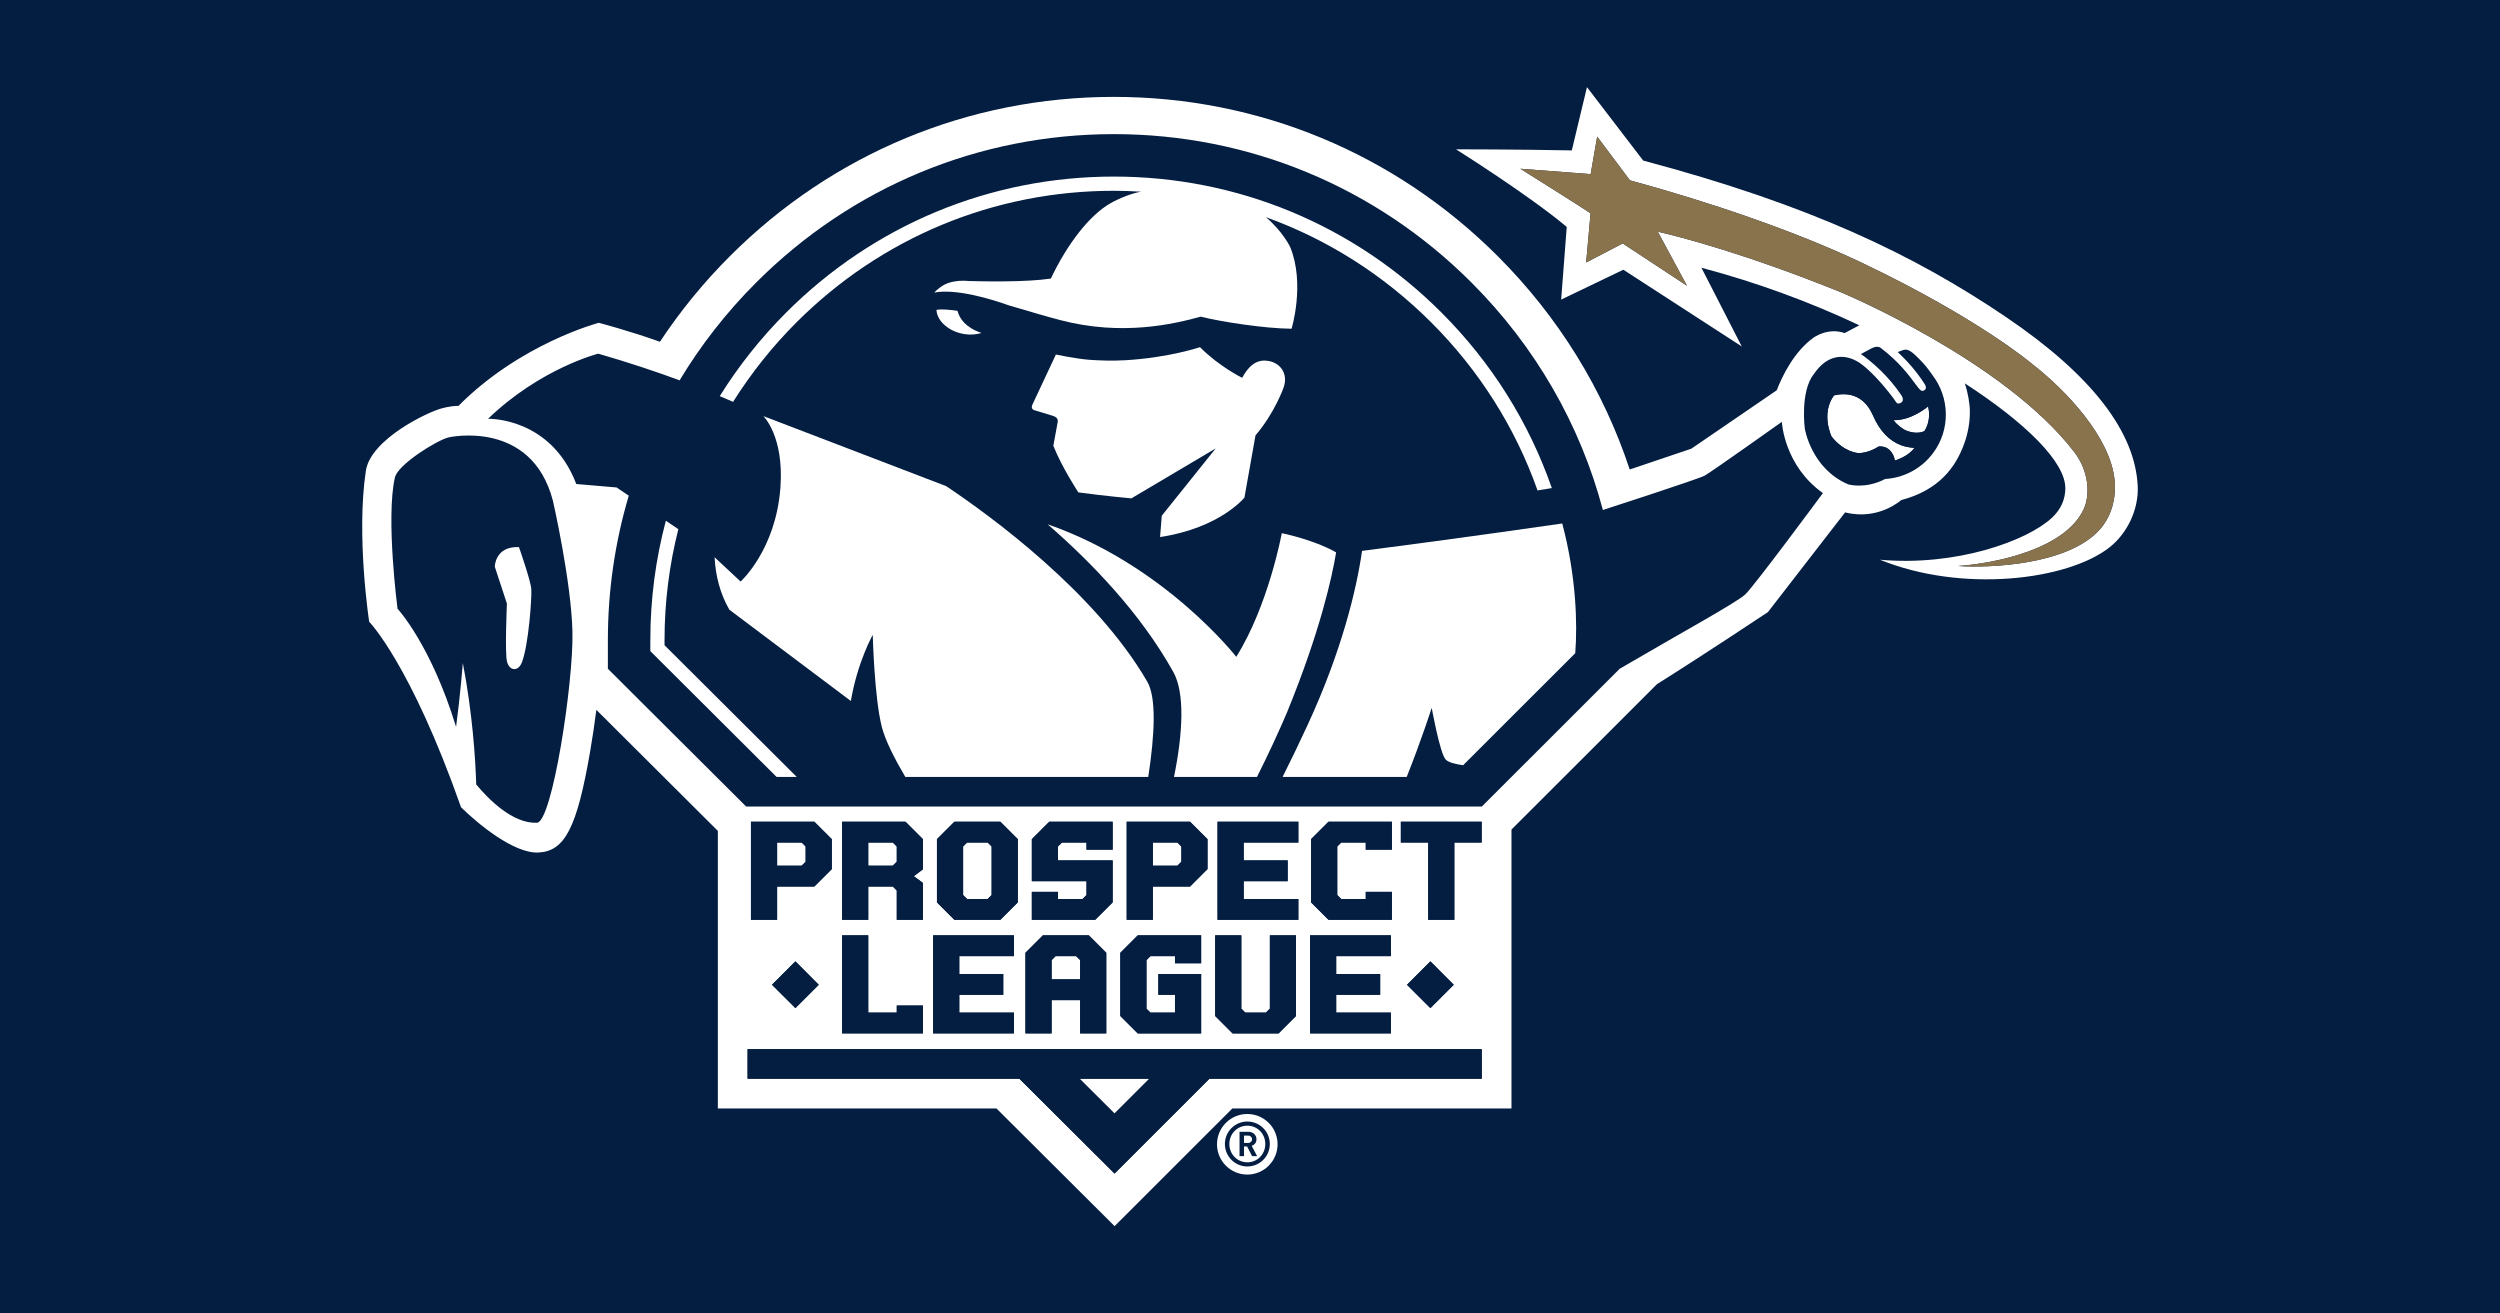 <?xml version="1.0" encoding="UTF-8"?>
<!-- Generator: Adobe Illustrator 27.1.1, SVG Export Plug-In . SVG Version: 6.00 Build 0)  -->
<svg xmlns="http://www.w3.org/2000/svg" xmlns:xlink="http://www.w3.org/1999/xlink" version="1.1" id="Layer_1" x="0px" y="0px" viewBox="0 0 1205 633" style="enable-background:new 0 0 1205 633;" xml:space="preserve">
<style type="text/css">
	.st0{fill:#041E42;}
	.st1{fill:none;}
	.st2{fill:#FFFFFF;}
	.st3{fill:#89734C;}
</style>
<rect class="st0" width="1205" height="633"></rect>
<g>
	<g>
		<path class="st1" d="M902.316,180.001c-2.65-2.609-4.251-3.82-4.251-3.82c-0.498-0.409-1.044-0.81-1.617-1.196    c0.654,0.45,1.26,0.919,1.81,1.404C898.258,176.388,899.766,177.502,902.316,180.001z"></path>
		<path class="st1" d="M883.247,172.717c-2.676,0.939-5.389,2.859-7.956,6.196C877.882,175.594,880.592,173.67,883.247,172.717z"></path>
		<path class="st1" d="M914.144,194.119c-0.402-0.423-0.768-1.155-1.454-2.074c-1.567-2.097-3.066-3.964-4.461-5.623    c1.366,1.624,2.827,3.461,4.372,5.525C913.313,192.899,913.697,193.68,914.144,194.119z"></path>
		<path class="st1" d="M896.973,170.647c1.166-0.66,3.311-1.782,4.887-2.63C900.28,168.848,898.139,169.988,896.973,170.647z"></path>
		<path class="st2" d="M902.811,200.302c-4.874-11.23-13.835-10.93-18.853-9.713c-0.025,0.034-0.025,0.032-0.04,0.06    c-6.362,8.861-1.132,19.647-1.132,19.716c5.883,7.597,12.81,8.015,12.81,8.015c5.129,0.14,9.875-3.16,9.875-3.16    c4.811-0.442,7.298,3.3,7.851,6.76c0,0,6.426-1.823,9.423-6.099c-2.051-0.122-4.578-0.578-6.442-1.286    C910.509,212.402,905.971,207.597,902.811,200.302z"></path>
		<path class="st2" d="M929.291,195.912c0,0-7.79,6.799-16.635,6.608c1.497,2.099,4.375,4.339,6.238,5.054    c3.482,1.342,6.383,1.268,8.688,0.224c2.462-3.76,2.66-8.573,1.746-11.897C929.313,195.905,929.301,195.909,929.291,195.912z"></path>
		<path class="st0" d="M858.855,203.329c0,0-34.071,24.219-37.179,25.916c-3.1,1.698-49.085,16.573-49.085,16.573    c-10.882-41.071-32.457-78.764-63.37-109.669c-46.096-46.11-107.323-71.504-172.348-71.504    c-65.049,0-126.261,25.394-172.368,71.508c-14.373,14.368-26.73,30.207-36.928,47.167c-11.06-4.086-24.199-8.513-39.218-12.854    c0,0-27.72,6.962-53.128,31.391c0,0,30.163-0.967,42.547,31.438l19.411,1.655l5.878,3.969    c-6.626,22.313-10.072,45.696-10.072,69.596v13.83l66.654,66.408h354.593l66.483-66.437c30.597-17.881,56.195-31.809,60.51-35.822    c4.312-4.024,37.413-48.824,37.413-48.824C859.819,224.328,858.855,203.329,858.855,203.329z M378.974,150.612    c42.25-42.245,98.323-65.507,157.898-65.507c59.553,0,115.631,23.262,157.888,65.507c24.291,24.296,42.293,53.173,53.223,84.638    c-2.114,0.36-4.418,0.738-6.883,1.129c-10.631-30.07-27.928-57.661-51.185-80.923c-22.96-22.944-50.12-40.11-79.726-50.773    c8.356,7.134,11.713,14.445,11.713,14.445c7.23,17.767,0.633,39.317,0.633,39.317c-12.971-0.09-34.174-3.394-43.763-5.817    c-13.234,3.633-38.008,9.433-67.607,1.686c-7.69-2.015-14.014-3.941-19.112-5.435c-2.002-0.589-3.818-1.124-5.533-1.614    c-9.075-3.234-25.46-8.18-36.22-6.268c1.602-1.582,3.915-3.693,7.072-4.69c3.102-0.98,6.34-1.19,9.932-0.849    c6.821,0.197,27.323,0.61,39.21-1.189c8.001-16.861,18.692-30.564,28.697-36.281c4.44-2.538,10.584-4.916,14.811-5.593    c-4.369-0.26-8.748-0.439-13.148-0.439c-57.75,0-112.101,22.552-153.049,63.499c-11.713,11.719-21.861,24.557-30.473,38.23    c-1.958-0.857-4.092-1.777-6.419-2.755C355.927,176.484,366.64,162.957,378.974,150.612z M545.318,240.213    c0,0-12.042-1.063-25.556-2.879c0,0-7.853-11.899-12.055-22.457c0,0,0.871-4.846,1.855-10.106c0.291-1.572,0.923-3.24-1.736-4.221    l-9.009-2.76c0,0-2.331-0.415-1.166-2.833c0.167-0.343,9.37-20.054,10.895-23.231c0.252-0.523,0.398-0.831,0.398-0.831    c0.061,0.012,2.369,0.487,5.423,1.036c3.315,0.594,7.522,1.267,10.744,1.501c5.42,0.397,11.505,0.532,17.203,0.21    c20.994-1.194,36.085-6.306,36.085-6.306c9.25,9.348,20.327,14.776,20.327,14.776c2.792-5.177,5.809-7.652,9.21-8.196    c1.149-0.184,2.344-0.146,3.581,0.079c5.682,1.043,9.438,6.165,7.236,12.64c0,0-4.195,12.214-13.608,23.233l-5.323,29.95    c0,0-11.638,14.645-40.671,19.042l0.825-10.279l26.005-32.451L545.318,240.213z M473.079,160.505    c-10.06,2.996-21.247-3.323-21.722-11.11c2.276-0.597,7.24,0.009,10.156,0.423C462.494,153.587,465.324,157.822,473.079,160.505z     M374.327,374.492l-59.858-59.645l-1.01-0.999v-1.422v-3.911c0-19.682,2.559-38.975,7.477-57.519l6.028,4.07    c-4.384,17.266-6.659,35.185-6.659,53.449V311l63.733,63.492H374.327z M553.452,374.492H436.361    c-5.183-8.795-9.657-17.598-11.328-24.128c-3.621-14.114-4.368-44.368-4.368-44.368s-7.352,13.046-10.555,31.882l-58.563-43.995    c-4.426-7.689-6.657-16.279-7.115-25.282l12.544,11.703c0,0,16.986-15.26,19.189-45.348c1.814-24.768-8.237-34.4-8.237-34.4    l88.146,33.773c21.426,14.347,71.892,51.112,96.905,94.228C557.467,336.289,556.576,354.208,553.452,374.492z M565.869,374.492    c4.372-21.452,5.22-40.595-0.302-50.544c-15.902-28.586-39.914-53.28-60.614-71.246c56.392,19.555,90.929,63.887,90.929,63.887    c15.592-24.877,21.938-59.602,21.938-59.602s14.912,2.922,26.196,9.252c-1.988,12.012-7.747,38.175-23.613,76.973    c-4.029,9.53-8.914,20.03-14.544,31.28H565.869z M759.27,314.837L705.22,368.84c-3.649-0.507-7.277-1.378-8.5-2.86    c-2.77-3.347-6.632-24.794-6.632-24.794s-4.887,15.279-12.052,33.306h-59.827c4.385-8.726,8.382-17.106,12-24.921    c16.409-35.446,23.644-65.345,26.304-84.04c46.851-6.014,96.488-13.211,96.488-13.211    C759.74,277.656,760.382,300.751,759.27,314.837z"></path>
		<path class="st0" d="M266.502,241.328c-10.346-39.552-50.246-30.52-50.246-30.52c-5.87,1.448-24.496,13.148-25.902,19.312    c-4.463,19.47,1.259,63.289,1.259,63.289s16.02,17.123,28.217,56.946c2.06-15.337,3.262-30.767,3.262-30.767    c4.699,24.487,6.072,46.344,6.448,58.529c5.833,7.006,17.53,18.957,29.275,18.46c7.323-0.312,17.669-67.532,17.106-92.021    C275.353,280.066,266.502,241.328,266.502,241.328z M251.542,319.285c-1.704,4.38-5.835,4.307-7.128-0.244    c-1.16-4.096-0.076-28.085-0.076-28.085l-5.847-17.809c0,0,0.047-9.926,11.645-9.453c0,0,5.691,16.155,5.961,20.333    C256.359,288.206,254.795,310.916,251.542,319.285z"></path>
		<path class="st2" d="M320.306,308.515c0-18.264,2.275-36.182,6.659-53.449l-6.028-4.07c-4.918,18.544-7.477,37.836-7.477,57.519    v3.911v1.422l1.01,0.999l59.858,59.645h9.712L320.306,311V308.515z"></path>
		<path class="st2" d="M644.016,266.239c-11.284-6.33-26.196-9.252-26.196-9.252s-6.346,34.725-21.938,59.602    c0,0-34.537-44.333-90.929-63.887c20.699,17.966,44.712,42.66,60.614,71.246c5.522,9.949,4.673,29.092,0.302,50.544h39.991    c5.63-11.25,10.514-21.75,14.544-31.28C636.27,304.414,642.028,278.251,644.016,266.239z"></path>
		<path class="st2" d="M456.075,234.328l-88.146-33.773c0,0,10.05,9.632,8.237,34.4c-2.203,30.088-19.189,45.348-19.189,45.348    l-12.544-11.703c0.457,9.002,2.689,17.593,7.115,25.282l58.563,43.995c3.203-18.836,10.555-31.882,10.555-31.882    s0.747,30.254,4.368,44.368c1.671,6.529,6.145,15.333,11.328,24.128h117.091c3.124-20.283,4.015-38.203-0.471-45.936    C527.968,285.44,477.502,248.675,456.075,234.328z"></path>
		<path class="st2" d="M656.513,265.53c-2.66,18.695-9.895,48.594-26.304,84.04c-3.618,7.815-7.615,16.195-12,24.921h59.827    c7.165-18.027,12.052-33.306,12.052-33.306s3.863,21.448,6.632,24.794c1.223,1.481,4.851,2.353,8.5,2.86l54.049-54.003    c1.112-14.086,0.47-37.181-6.268-62.518C753.002,252.319,703.364,259.516,656.513,265.53z"></path>
		<polygon class="st2" points="537.197,536.749 539.612,534.333 553.997,519.959 537.236,519.959 520.343,519.959 534.771,534.333       "></polygon>
		<path class="st2" d="M383.823,155.456c40.948-40.947,95.299-63.499,153.049-63.499c4.401,0,8.779,0.179,13.148,0.439    c-4.227,0.677-10.371,3.055-14.811,5.593c-10.005,5.717-20.696,19.42-28.697,36.281c-11.886,1.799-32.389,1.386-39.21,1.189    c-3.592-0.341-6.83-0.132-9.932,0.849c-3.158,0.998-5.471,3.108-7.072,4.69c10.76-1.912,27.146,3.033,36.22,6.268    c1.715,0.491,3.531,1.025,5.533,1.614c5.099,1.494,11.422,3.42,19.112,5.435c29.6,7.746,54.373,1.947,67.607-1.686    c9.589,2.422,30.791,5.727,43.763,5.817c0,0,6.597-21.55-0.633-39.317c0,0-3.357-7.31-11.713-14.445    c29.605,10.663,56.766,27.829,79.726,50.773c23.257,23.262,40.554,50.853,51.185,80.923c2.465-0.391,4.769-0.769,6.883-1.129    c-10.93-31.465-28.932-60.342-53.223-84.638c-42.257-42.245-98.334-65.507-157.888-65.507    c-59.575,0-115.648,23.262-157.898,65.507c-12.335,12.345-23.048,25.873-32.043,40.318c2.327,0.978,4.461,1.899,6.419,2.755    C361.962,180.012,372.111,167.175,383.823,155.456z"></path>
		<path class="st2" d="M250.136,263.693c-11.598-0.473-11.645,9.453-11.645,9.453l5.847,17.809c0,0-1.084,23.989,0.076,28.085    c1.293,4.551,5.424,4.624,7.128,0.244c3.253-8.369,4.817-31.078,4.555-35.258C255.827,279.849,250.136,263.693,250.136,263.693z"></path>
		<path class="st2" d="M559.152,258.858c29.033-4.397,40.671-19.042,40.671-19.042l5.323-29.95    c9.413-11.018,13.608-23.233,13.608-23.233c2.202-6.475-1.554-11.597-7.236-12.64c-1.237-0.225-2.431-0.263-3.581-0.079    c-3.401,0.544-6.418,3.019-9.21,8.196c0,0-11.077-5.428-20.327-14.776c0,0-15.091,5.113-36.085,6.306    c-5.698,0.323-11.784,0.188-17.203-0.21c-3.222-0.234-7.428-0.907-10.744-1.501c-3.054-0.549-5.362-1.023-5.423-1.036    c0,0-0.146,0.308-0.398,0.831c-1.525,3.177-10.728,22.888-10.895,23.231c-1.165,2.418,1.166,2.833,1.166,2.833l9.009,2.76    c2.659,0.981,2.027,2.649,1.736,4.221c-0.984,5.26-1.855,10.106-1.855,10.106c4.202,10.558,12.055,22.457,12.055,22.457    c13.514,1.816,25.556,2.879,25.556,2.879l40.664-24.085l-26.005,32.451L559.152,258.858z"></path>
		<path class="st2" d="M451.356,149.395c0.475,7.787,11.663,14.106,21.722,11.11c-7.755-2.683-10.584-6.917-11.566-10.687    C458.597,149.404,453.632,148.798,451.356,149.395z"></path>
		<path class="st0" d="M931.331,180.615c-2.018-2.877-3.823-5.181-6.593-7.904c-2.451-2.409-4.751-4.763-7.154-4.077    c-0.584,0.166-1.736,0.598-2.873,1.042c4.36,4.111,9.108,9.327,12.948,15.401c0.348,0.55,1.361,2.164-0.233,3.078    c-0.144,0.084-0.276,0.144-0.405,0.188c-0.238,0.077-0.461,0.087-0.697,0.023c-0.009-0.009-0.019-0.015-0.037-0.015    c-0.621-0.191-1.303-0.909-2.392-2.382c-4.153-5.647-8.836-11.759-17.26-18.18c-0.07-0.033-0.183-0.118-0.321-0.216    c-0.068-0.035-0.134-0.082-0.211-0.12c-0.703-0.357-1.96-0.633-4.245,0.565c-1.576,0.848-3.721,1.97-4.887,2.63    c5.606,4.005,13.209,10.533,19.524,19.922c0.36,0.535,1.572,2.804-0.484,3.686c-0.96,0.409-1.44,0.311-1.868-0.137    c-0.447-0.438-0.83-1.219-1.542-2.171c-1.545-2.065-3.006-3.901-4.372-5.525c-0.459-0.538-0.904-1.056-1.341-1.554    c-1.734-1.977-3.276-3.587-4.573-4.867c-2.55-2.498-4.058-3.612-4.058-3.612c-0.551-0.485-1.157-0.954-1.81-1.404    c-0.154-0.103-0.297-0.211-0.456-0.311c-0.077-0.049-0.157-0.093-0.236-0.142c-3.062-1.894-6.948-3.139-11.011-2.246    c-0.321,0.074-0.648,0.181-0.969,0.277c-0.182,0.054-0.35,0.097-0.528,0.155c-2.656,0.953-5.365,2.878-7.956,6.196    c-0.233,0.321-0.459,0.642-0.664,0.936c-0.126,0.164-0.269,0.309-0.398,0.474c-6.643,8.523-4.323,26.218-4.323,26.218    s3.036,19.322,20.948,26.934c0,0,8.193,2.436,17.801-2.6c8.811-0.548,17.335-4.796,23.031-12.42    c8.616-11.494,8.053-26.977-0.351-37.788L931.331,180.615z M913.323,221.98c-0.553-3.46-3.04-7.202-7.851-6.76    c0,0-4.746,3.3-9.875,3.16c0,0-6.928-0.418-12.81-8.015c0-0.07-5.23-10.855,1.132-19.716c0.015-0.028,0.015-0.026,0.04-0.06    c5.018-1.217,13.978-1.518,18.853,9.713c3.16,7.295,7.698,12.1,13.493,14.292c1.864,0.708,4.391,1.165,6.442,1.286    C919.749,220.157,913.323,221.98,913.323,221.98z M927.581,207.798c-2.304,1.045-5.205,1.118-8.688-0.224    c-1.863-0.715-4.741-2.955-6.238-5.054c8.845,0.191,16.635-6.608,16.635-6.608c0.01-0.002,0.022-0.007,0.037-0.011    C930.242,199.225,930.044,204.037,927.581,207.798z"></path>
		<path class="st2" d="M1030.381,234.389c-1.176-26.138-22.051-53.534-63.517-81.595c-44.542-30.139-94.416-53.998-174.843-75.402    L764.919,42l-7.308,30.497c-26.59-0.528-55.825-0.528-55.825-0.528s34.875,21.874,53.384,37.401l-2.69,35.034l29.976-14.399    l57.076,36.988l-19.452-37.948c26.214,6.961,51.711,16.24,76.115,27.737c-3.621,1.885-7.069,3.761-7.069,3.761    c-8.173-2.845-14.981,2.191-14.981,2.191c-9.389,6.706-15.068,18.468-17.773,25.392c0,0-38.174,26.106-41.168,28.149    c-2.239,0.756-16.828,5.691-29.681,10.021c-12.651-38.308-34.213-73.441-63.617-102.828    c-49.493-49.509-115.212-76.772-185.042-76.772c-69.834,0-135.551,27.263-185.046,76.772    c-12.753,12.744-24.017,26.574-33.736,41.27c-14.254-5.153-29.461-9.144-29.461-9.144s-37.654,9.839-67.64,40.046    c-3.938-0.041-8.169,1.228-8.169,1.228c-6.199,1.537-34.132,14.702-36.46,30.042c-4.749,31.418,1.596,72.783,1.596,72.783    s19.887,20.165,44.275,89.403c7.494,7.416,25.208,22.329,37.199,21.823c12.837-0.541,18.697-11.956,25.048-48.853    c1.057-6.085,2.08-12.946,2.978-19.917l58.559,58.344v133.789h134.298L537.236,591l56.756-56.717h134.542V399.841l70.135-70.086    c21.9-13.717,53.458-34.713,53.458-34.713l37.215-48.075c16.072,4.07,27.041-5.925,27.041-5.925    c18.364-4.838,26.294-15.963,30.369-27.191c1.809-4.98,2.718-10.144,2.718-15.293c0-3.782-0.84-9.061-2.441-13.786    c29.358,19.03,48.694,38.041,48.459,50.745c-0.099,5.227-2.063,9.962-6.468,14.063c-12.058,11.216-46.245,23.487-82.856,20.22    c39.518,16.079,90.217,9.955,110.528-5.899C1025.325,257.16,1030.89,245.556,1030.381,234.389z M258.815,396.576    c-11.745,0.497-23.442-11.454-29.275-18.46c-0.377-12.185-1.749-34.042-6.448-58.529c0,0-1.202,15.43-3.262,30.767    c-12.197-39.824-28.217-56.946-28.217-56.946s-5.722-43.818-1.259-63.289c1.406-6.163,20.033-17.864,25.902-19.312    c0,0,39.9-9.032,50.246,30.52c0,0,8.851,38.738,9.419,63.227C276.484,329.044,266.138,396.265,258.815,396.576z M714.21,519.959    H582.934l-45.72,45.691l-45.863-45.691h-131.02v-14.261H714.21V519.959z M392.513,427.305c0,0-15.928,0-17.947,0    c0,1.964,0,16.04,0,16.04h-12.604V396.08h30.551l8.412,8.4v14.417L392.513,427.305z M394.639,474.663l-11.254,11.25l-11.272-11.25    l11.272-11.28L394.639,474.663z M444.849,425.58v17.765h-12.607c0,0,0-13.253,0-14.135c-0.431-0.424-1.476-1.476-1.905-1.905    c-0.806,0-9.998,0-11.839,0c0,1.964,0,16.04,0,16.04h-12.613V396.08h30.556l8.408,8.4v14.514c0,0-2.971,2.26-4.39,3.347    C441.882,423.388,444.849,425.58,444.849,425.58z M418.498,450.844c0,0,0,35.094,0,37.242c1.819,0,11.917,0,13.745,0    c0-1.383,0-3.434,0-3.434h12.605v13.463h-38.963v-47.27H418.498z M488.728,450.844v10.026c0,0-24.257,0-26.353,0    c0,1.573,0,7.007,0,8.595c2.056,0,21.196,0,21.196,0l-0.003,10.026c0,0-19.137,0-21.193,0c0,1.594,0,7.002,0,8.595    c2.096,0,26.353,0,26.353,0v10.028h-38.963v-47.27H488.728z M451.612,434.94v-30.46l8.408-8.4h22.153l8.403,8.4v30.46    l-8.403,8.405H460.02L451.612,434.94z M521.786,433.318c0.431-0.434,1.469-1.471,1.908-1.905c0-0.702,0-5.15,0-6.685    c-2.097,0-26.351,0-26.351,0V404.48l8.4-8.4h30.555v13.457h-12.604c0,0,0-2.056,0-3.434c-1.846,0-11.04,0-11.837,0    c-0.439,0.428-1.479,1.466-1.914,1.904c0,0.712,0,5.145,0,6.695c2.094,0,26.354,0,26.354,0v20.238l-8.411,8.405h-30.544v-13.457    h12.6c0,0,0,2.041,0,3.43C511.788,433.318,520.98,433.318,521.786,433.318z M502.675,450.844h22.144l8.404,8.403v38.867h-12.604    c0,0,0-14.077,0-16.044c-1.821,0-11.923,0-13.747,0c0,1.968,0,16.044,0,16.044h-12.605v-38.867L502.675,450.844z M548.399,450.844    h30.553V464.3H566.34c0,0,0-2.046,0-3.43c-1.838,0-11.033,0-11.839,0c-0.43,0.419-1.476,1.472-1.909,1.904    c0,0.897,0,22.524,0,23.407c0.433,0.429,1.479,1.476,1.909,1.904c0.806,0,10.001,0,11.839,0c0-1.593,0-7.001,0-8.595    c-1.751,0-8.021,0-8.021,0v-10.026h20.633v28.649h-30.553l-8.406-8.401v-30.466L548.399,450.844z M543.066,443.345V396.08h30.546    l8.405,8.4v14.417l-8.405,8.409c0,0-15.923,0-17.94,0c0,1.964,0,16.04,0,16.04H543.066z M620.655,414.702v10.026    c0,0-19.148,0-21.194,0c0,1.579,0,7.011,0,8.59c2.088,0,26.346,0,26.346,0v10.027h-38.954V396.08h38.954v10.023    c0,0-24.257,0-26.346,0c0,1.583,0,7.006,0,8.599C601.507,414.702,620.655,414.702,620.655,414.702z M598.322,450.844    c0,0,0,34.417,0,35.337c0.429,0.429,1.472,1.476,1.907,1.904c0.828,0,9.102,0,9.931,0c0.432-0.428,1.477-1.476,1.915-1.904    c0-0.92,0-35.337,0-35.337h12.596v38.869l-8.404,8.401h-22.145l-8.402-8.401v-38.869H598.322z M646.46,406.102    c-0.438,0.428-1.479,1.466-1.907,1.904c0,0.887,0,22.515,0,23.406c0.429,0.434,1.469,1.471,1.907,1.905c0.802,0,9.995,0,11.832,0    c0-1.388,0-3.43,0-3.43h12.605v13.457h-30.549l-8.409-8.405v-30.46l8.409-8.4h30.549v13.457h-12.605c0,0,0-2.056,0-3.434    C656.455,406.102,647.261,406.102,646.46,406.102z M670.399,450.844v10.026c0,0-24.256,0-26.353,0c0,1.573,0,7.007,0,8.595    c2.046,0,21.196,0,21.196,0v10.026c0,0-19.15,0-21.196,0c0,1.594,0,7.002,0,8.595c2.097,0,26.353,0,26.353,0v10.028h-38.963    v-47.27H670.399z M688.387,443.345c0,0,0-35.095,0-37.243c-1.914,0-13.179,0-13.179,0V396.08h38.956v10.023c0,0-11.262,0-13.172,0    c0,2.148,0,37.243,0,37.243H688.387z M700.711,474.663l-11.267,11.25l-11.267-11.25l11.267-11.28L700.711,474.663z     M841.234,286.494c-4.314,4.012-29.912,17.941-60.51,35.822l-66.483,66.437H359.649l-66.654-66.408v-13.83    c0-23.901,3.445-47.283,10.072-69.596l-5.878-3.969l-19.411-1.655c-12.384-32.405-42.547-31.438-42.547-31.438    c25.409-24.429,53.128-31.391,53.128-31.391c15.019,4.341,28.158,8.768,39.218,12.854c10.199-16.96,22.555-32.8,36.928-47.167    c46.107-46.114,107.319-71.508,172.368-71.508c65.025,0,126.252,25.394,172.348,71.504c30.914,30.905,52.488,68.598,63.37,109.669    c0,0,45.985-14.875,49.085-16.573c3.108-1.696,37.179-25.916,37.179-25.916s0.964,20.999,19.792,34.341    C878.647,237.67,845.546,282.47,841.234,286.494z M931.686,218.454c-5.696,7.624-14.22,11.872-23.031,12.42    c-9.608,5.036-17.801,2.6-17.801,2.6c-17.912-7.612-20.948-26.934-20.948-26.934s-2.321-17.695,4.323-26.218    c0.129-0.164,0.272-0.309,0.398-0.474c0.205-0.293,0.431-0.614,0.664-0.936c2.567-3.337,5.281-5.257,7.956-6.196    c0.177-0.058,0.346-0.101,0.528-0.155c0.321-0.096,0.648-0.203,0.969-0.277c4.063-0.893,7.949,0.352,11.011,2.246    c0.079,0.049,0.159,0.093,0.236,0.142c0.159,0.101,0.303,0.208,0.456,0.311c0.574,0.386,1.119,0.787,1.617,1.196    c0,0,1.601,1.211,4.251,3.82c1.296,1.28,2.839,2.89,4.573,4.867c0.437,0.498,0.882,1.016,1.341,1.554    c1.395,1.659,2.894,3.526,4.461,5.623c0.686,0.918,1.052,1.651,1.454,2.074c0.429,0.448,0.909,0.546,1.868,0.137    c2.056-0.882,0.845-3.151,0.484-3.686c-6.315-9.389-13.918-15.917-19.524-19.922c1.166-0.66,3.307-1.799,4.887-2.63    c2.285-1.198,3.543-0.922,4.245-0.565c0.077,0.038,0.143,0.085,0.211,0.12c0.138,0.098,0.251,0.183,0.321,0.216    c8.424,6.421,13.107,12.533,17.26,18.18c1.089,1.473,1.771,2.191,2.392,2.382c0.018,0,0.028,0.006,0.037,0.015    c0.236,0.064,0.459,0.054,0.697-0.023c0.129-0.044,0.26-0.104,0.405-0.188c1.594-0.913,0.58-2.527,0.233-3.078    c-3.841-6.075-8.588-11.29-12.948-15.401c1.137-0.444,2.289-0.877,2.873-1.042c2.403-0.687,4.703,1.668,7.154,4.077    c2.77,2.724,4.575,5.027,6.593,7.904l0.004,0.051C939.739,191.477,940.302,206.96,931.686,218.454z M1011.969,255.354    c-15.208,16.85-52.536,18.536-68.215,17.453c18.315-1.245,52.162-8.273,60.74-27.724c2.848-6.455,2.582-17.746-4.746-27.281    c-33.947-44.153-111.986-76.772-112.774-77.089c-45.903-18.514-76.891-26.5-87.917-29.044l14.072,26.069l-30.974-20.402    l-17.635,9.187l2.125-23.704c-3.096-2.244-33.869-21.483-33.869-21.483l33.918,2.586l3.149-18.089l15.788,21.086    c37.701,10.25,79.807,24.473,112.404,40.033c55.353,26.421,80.949,48.059,81.082,48.184c17.17,13.278,38.213,35.922,40.137,56.439    C1020.079,240.419,1017.578,249.16,1011.969,255.354z"></path>
		<path class="st3" d="M979.116,175.137c-0.133-0.125-25.729-21.764-81.082-48.184c-32.597-15.56-74.702-29.784-112.404-40.033    l-15.788-21.086l-3.149,18.089l-33.918-2.586c0,0,30.773,19.239,33.869,21.483l-2.125,23.704l17.635-9.187l30.974,20.402    l-14.072-26.069c11.027,2.544,42.014,10.53,87.917,29.044c0.787,0.317,78.826,32.936,112.774,77.089    c7.328,9.535,7.593,20.826,4.746,27.281c-8.578,19.451-42.425,26.479-60.74,27.724c15.679,1.083,53.008-0.603,68.215-17.453    c5.609-6.194,8.11-14.935,7.284-23.778C1017.329,211.059,996.286,188.415,979.116,175.137z"></path>
		<path class="st0" d="M360.331,519.959h131.02l45.863,45.691l45.72-45.691H714.21v-14.261H360.331V519.959z M537.236,519.959    h16.761l-14.385,14.374l-2.416,2.417l-2.426-2.417l-14.427-14.374H537.236z"></path>
		<path class="st2" d="M569.419,415.369c0-0.784,0-6.573,0-7.362c-0.431-0.439-1.479-1.476-1.909-1.904c-0.8,0-9.992,0-11.838,0    c0,1.715,0,9.462,0,11.166c1.846,0,11.038,0,11.838,0C567.94,416.84,568.988,415.807,569.419,415.369z"></path>
		<path class="st2" d="M520.619,462.774c-0.426-0.432-1.475-1.485-1.908-1.904c-0.831,0-9.108,0-9.933,0    c-0.436,0.419-1.478,1.472-1.906,1.904c0,0.765,0,7.553,0,9.263c1.823,0,11.926,0,13.747,0    C520.619,470.327,520.619,463.539,520.619,462.774z"></path>
		<path class="st2" d="M476.06,406.102c-0.82,0-9.102,0-9.933,0c-0.432,0.428-1.475,1.466-1.911,1.904c0,0.887,0,22.515,0,23.406    c0.436,0.434,1.479,1.471,1.911,1.905c0.831,0,9.113,0,9.933,0c0.433-0.434,1.478-1.471,1.907-1.905c0-0.891,0-22.519,0-23.406    C477.535,407.568,476.493,406.531,476.06,406.102z"></path>
		<path class="st2" d="M430.337,406.102c-0.864,0-11.139,0-11.839,0c0,1.715,0,9.462,0,11.166c1.84,0,11.032,0,11.839,0    c0.428-0.429,1.473-1.462,1.905-1.9c0-0.784,0-6.573,0-7.362C431.81,407.568,430.766,406.531,430.337,406.102z"></path>
		<path class="st2" d="M386.406,406.102c-0.805,0-9.998,0-11.84,0c0,1.715,0,9.462,0,11.166c1.842,0,11.035,0,11.84,0    c0.436-0.429,1.478-1.462,1.909-1.9c0-0.784,0-6.573,0-7.362C387.883,407.568,386.842,406.531,386.406,406.102z"></path>
		<path class="st0" d="M670.896,409.537V396.08h-30.549l-8.409,8.4v30.46l8.409,8.405h30.549v-13.457h-12.605c0,0,0,2.041,0,3.43    c-1.837,0-11.03,0-11.832,0c-0.438-0.434-1.479-1.471-1.907-1.905c0-0.891,0-22.519,0-23.406c0.429-0.439,1.469-1.476,1.907-1.904    c0.802,0,9.995,0,11.832,0c0,1.378,0,3.434,0,3.434H670.896z"></path>
		<path class="st0" d="M449.766,498.114h38.963v-10.028c0,0-24.257,0-26.353,0c0-1.593,0-7.001,0-8.595c2.056,0,21.193,0,21.193,0    l0.003-10.026c0,0-19.14,0-21.196,0c0-1.588,0-7.021,0-8.595c2.096,0,26.353,0,26.353,0v-10.026h-38.963V498.114z"></path>
		<path class="st0" d="M631.436,498.114h38.963v-10.028c0,0-24.256,0-26.353,0c0-1.593,0-7.001,0-8.595c2.046,0,21.196,0,21.196,0    v-10.026c0,0-19.15,0-21.196,0c0-1.588,0-7.021,0-8.595c2.097,0,26.353,0,26.353,0v-10.026h-38.963V498.114z"></path>
		<path class="st0" d="M625.807,406.102V396.08h-38.954v47.265h38.954v-10.027c0,0-24.257,0-26.346,0c0-1.579,0-7.011,0-8.59    c2.046,0,21.194,0,21.194,0v-10.026c0,0-19.148,0-21.194,0c0-1.594,0-7.016,0-8.599    C601.549,406.102,625.807,406.102,625.807,406.102z"></path>
		<path class="st0" d="M539.993,489.713l8.406,8.401h30.553v-28.649H558.32v10.026c0,0,6.27,0,8.021,0c0,1.594,0,7.002,0,8.595    c-1.838,0-11.033,0-11.839,0c-0.43-0.428-1.476-1.476-1.909-1.904c0-0.883,0-22.51,0-23.407c0.433-0.432,1.479-1.485,1.909-1.904    c0.806,0,10.001,0,11.839,0c0,1.384,0,3.43,0,3.43h12.612v-13.456h-30.553l-8.406,8.403V489.713z"></path>
		<path class="st0" d="M494.267,498.114h12.605c0,0,0-14.077,0-16.044c1.823,0,11.926,0,13.747,0c0,1.968,0,16.044,0,16.044h12.604    v-38.867l-8.404-8.403h-22.144l-8.408,8.403V498.114z M506.872,462.774c0.428-0.432,1.47-1.485,1.906-1.904    c0.825,0,9.102,0,9.933,0c0.433,0.419,1.482,1.472,1.908,1.904c0,0.765,0,7.553,0,9.263c-1.821,0-11.923,0-13.747,0    C506.872,470.327,506.872,463.539,506.872,462.774z"></path>
		<path class="st0" d="M490.576,434.94v-30.46l-8.403-8.4H460.02l-8.408,8.4v30.46l8.408,8.405h22.153L490.576,434.94z     M477.967,431.413c-0.429,0.434-1.474,1.471-1.907,1.905c-0.82,0-9.102,0-9.933,0c-0.432-0.434-1.475-1.471-1.911-1.905    c0-0.891,0-22.519,0-23.406c0.436-0.439,1.479-1.476,1.911-1.904c0.831,0,9.113,0,9.933,0c0.433,0.428,1.475,1.466,1.907,1.904    C477.967,408.894,477.967,430.522,477.967,431.413z"></path>
		<path class="st0" d="M400.925,404.48l-8.412-8.4h-30.551v47.265h12.604c0,0,0-14.076,0-16.04c2.019,0,17.947,0,17.947,0    l8.412-8.409V404.48z M388.315,415.369c-0.432,0.438-1.473,1.47-1.909,1.9c-0.805,0-9.998,0-11.84,0c0-1.705,0-9.452,0-11.166    c1.842,0,11.035,0,11.84,0c0.436,0.428,1.478,1.466,1.909,1.904C388.315,408.797,388.315,414.585,388.315,415.369z"></path>
		<path class="st0" d="M555.672,427.305c2.017,0,17.94,0,17.94,0l8.405-8.409V404.48l-8.405-8.4h-30.546v47.265h12.606    C555.672,443.345,555.672,429.269,555.672,427.305z M555.672,406.102c1.846,0,11.038,0,11.838,0    c0.43,0.428,1.478,1.466,1.909,1.904c0,0.79,0,6.578,0,7.362c-0.431,0.438-1.479,1.47-1.909,1.9c-0.8,0-9.992,0-11.838,0    C555.672,415.564,555.672,407.817,555.672,406.102z"></path>
		<path class="st0" d="M444.849,404.48l-8.408-8.4h-30.556v47.265h12.613c0,0,0-14.076,0-16.04c1.84,0,11.032,0,11.839,0    c0.428,0.429,1.473,1.481,1.905,1.905c0,0.882,0,14.135,0,14.135h12.607V425.58c0,0-2.966-2.192-4.39-3.239    c1.419-1.087,4.39-3.347,4.39-3.347V404.48z M432.242,415.369c-0.431,0.438-1.476,1.47-1.905,1.9c-0.806,0-9.998,0-11.839,0    c0-1.705,0-9.452,0-11.166c0.699,0,10.975,0,11.839,0c0.428,0.428,1.473,1.466,1.905,1.904    C432.242,408.797,432.242,414.585,432.242,415.369z"></path>
		<path class="st0" d="M497.342,429.888v13.457h30.544l8.411-8.405v-20.238c0,0-24.26,0-26.354,0c0-1.55,0-5.983,0-6.695    c0.435-0.439,1.475-1.476,1.914-1.904c0.797,0,9.99,0,11.837,0c0,1.378,0,3.434,0,3.434h12.604V396.08h-30.555l-8.4,8.4v20.248    c0,0,24.254,0,26.351,0c0,1.535,0,5.983,0,6.685c-0.439,0.434-1.476,1.471-1.908,1.905c-0.806,0-9.998,0-11.843,0    c0-1.388,0-3.43,0-3.43H497.342z"></path>
		<path class="st0" d="M700.992,406.102c1.91,0,13.172,0,13.172,0V396.08h-38.956v10.023c0,0,11.265,0,13.179,0    c0,2.148,0,37.243,0,37.243h12.605C700.992,443.345,700.992,408.25,700.992,406.102z"></path>
		<path class="st0" d="M585.719,489.713l8.402,8.401h22.145l8.404-8.401v-38.869h-12.596c0,0,0,34.417,0,35.337    c-0.439,0.429-1.483,1.476-1.915,1.904c-0.828,0-9.102,0-9.931,0c-0.435-0.428-1.479-1.476-1.907-1.904c0-0.92,0-35.337,0-35.337    h-12.603V489.713z"></path>
		<path class="st0" d="M405.885,498.114h38.963v-13.463h-12.605c0,0,0,2.051,0,3.434c-1.827,0-11.926,0-13.745,0    c0-2.148,0-37.242,0-37.242h-12.613V498.114z"></path>
		<polygon class="st0" points="372.113,474.663 383.385,485.913 394.639,474.663 383.385,463.383   "></polygon>
		<polygon class="st0" points="689.445,485.913 700.711,474.663 689.445,463.383 678.178,474.663   "></polygon>
	</g>
	<g>
		
			<ellipse transform="matrix(1 -0.013 0.013 1 -7.199 7.953)" class="st2" cx="601.225" cy="551.407" rx="14.596" ry="14.597"></ellipse>
		<path class="st0" d="M601.225,562.238c-5.982,0-10.83-4.849-10.83-10.831c0-5.983,4.848-10.831,10.83-10.831    c5.984,0,10.83,4.848,10.83,10.831C612.055,557.389,607.21,562.238,601.225,562.238z M601.225,542.581    c-4.847,0-8.676,3.889-8.676,8.826c0,4.935,3.829,8.826,8.676,8.826c4.847,0,8.647-3.891,8.647-8.826    C609.872,546.469,606.072,542.581,601.225,542.581z M603.499,557.241l-2.393-4.638h-1.495v4.638h-2.154v-11.699h4.398    c2.215,0,3.77,1.645,3.77,3.589c0,1.647-1.019,2.724-2.304,3.172l2.603,4.938H603.499z M601.584,547.369h-1.973v3.528h1.973    c1.138,0,1.915-0.777,1.915-1.765C603.499,548.146,602.722,547.369,601.584,547.369z"></path>
	</g>
</g>
</svg>
